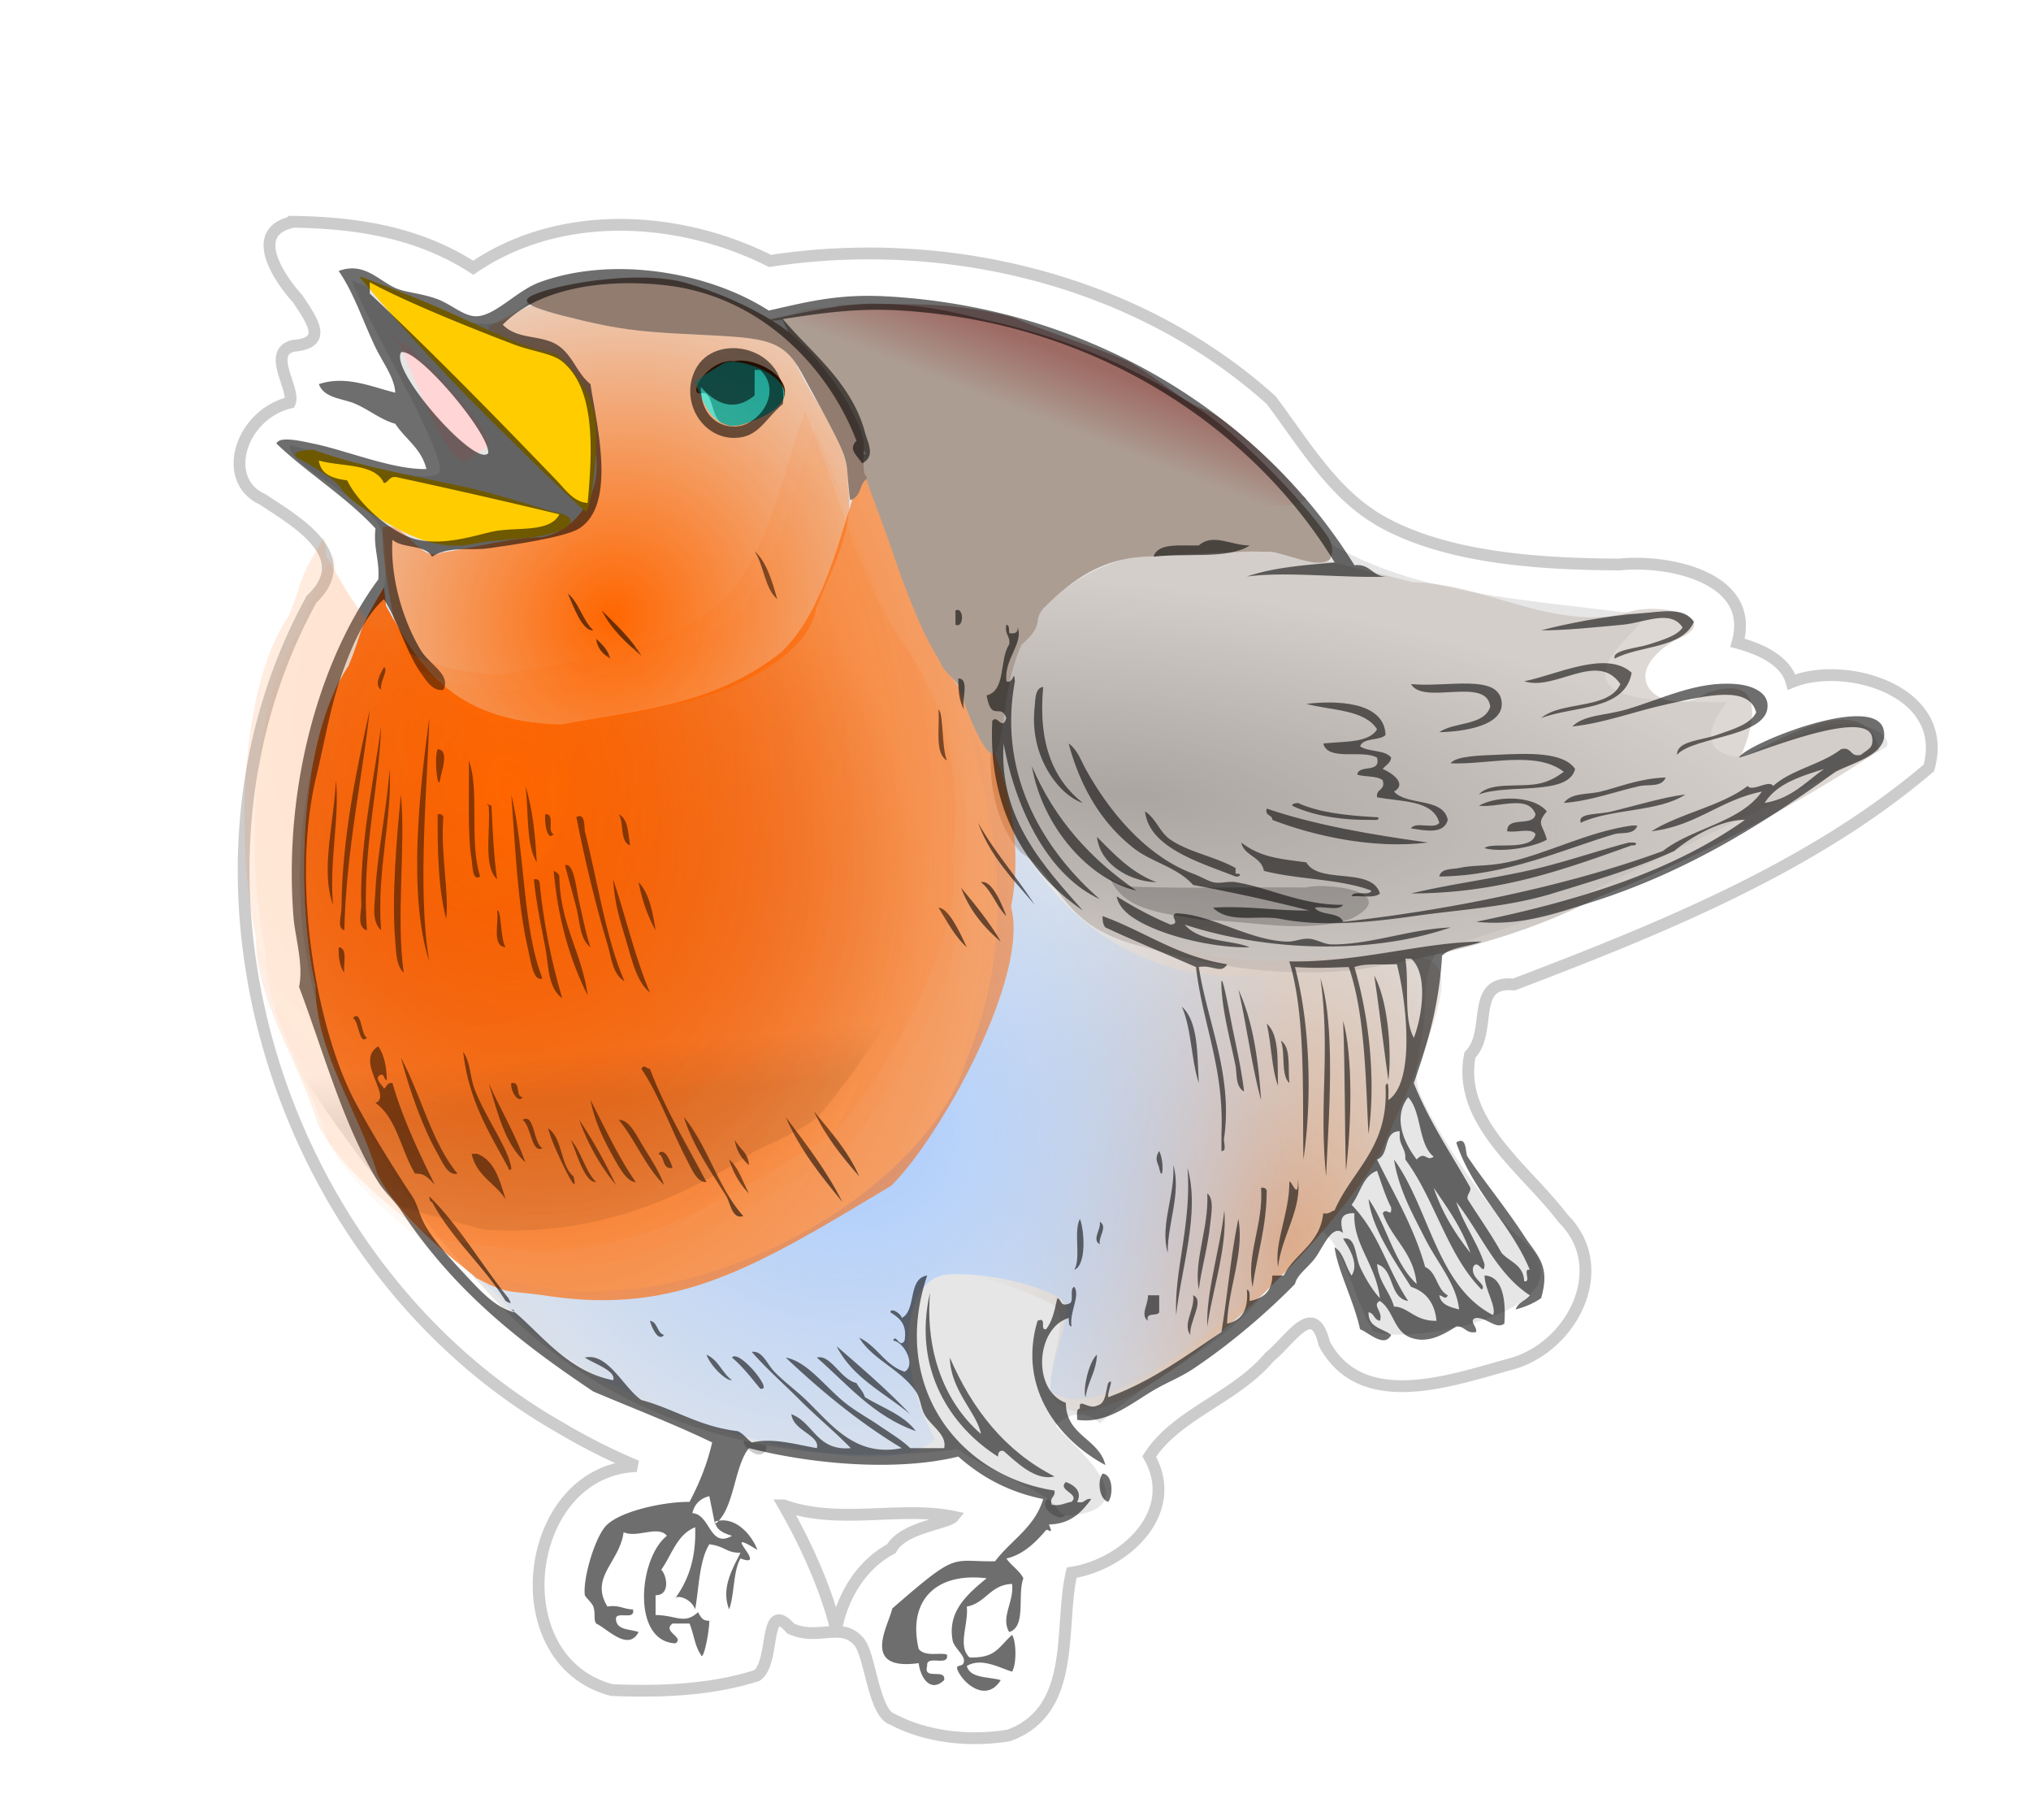 <svg xmlns="http://www.w3.org/2000/svg" xmlns:xlink="http://www.w3.org/1999/xlink" width="576.648" height="516.666" viewBox="0 0 540.608 484.374"><defs><radialGradient xlink:href="#d" id="j" cx="72.483" cy="51.6" fx="72.483" fy="51.6" r="42.998" gradientTransform="matrix(.013 -1 .627 .008 -282.332 368.308)" gradientUnits="userSpaceOnUse"/><radialGradient xlink:href="#b" id="q" cx="44.948" cy="47.886" fx="44.948" fy="47.886" r="30.165" gradientTransform="matrix(1.978 12.367 -8.94 1.43 554.333 -220.822)" gradientUnits="userSpaceOnUse"/><radialGradient xlink:href="#b" id="p" cx="44.948" cy="47.886" fx="44.948" fy="47.886" r="30.165" gradientTransform="matrix(1.978 12.367 -8.94 1.43 557.027 -216.332)" gradientUnits="userSpaceOnUse"/><radialGradient xlink:href="#b" id="m" cx="44.948" cy="47.886" fx="44.948" fy="47.886" r="30.165" gradientTransform="matrix(.63 3.94 -2.848 .456 -207.15 59.019)" gradientUnits="userSpaceOnUse"/><radialGradient xlink:href="#a" id="h" cx="52.981" cy="67.942" fx="52.981" fy="67.942" r="30.165" gradientTransform="matrix(-.341 1.028 -1.174 -.39 -218.973 234.85)" gradientUnits="userSpaceOnUse"/><radialGradient xlink:href="#c" id="l" cx="63.256" cy="69.897" fx="63.256" fy="69.897" r="42.998" gradientTransform="matrix(-.122 .859 -.942 -.134 -213.376 241.673)" gradientUnits="userSpaceOnUse"/><radialGradient xlink:href="#e" id="i" cx="92.326" cy="50.24" fx="92.326" fy="50.24" r="37.684" gradientTransform="matrix(1.538 .175 -.054 .472 -401.826 218.39)" gradientUnits="userSpaceOnUse"/><radialGradient xlink:href="#b" id="k" cx="42.646" cy="28.292" fx="42.646" fy="28.292" r="19.79" gradientTransform="matrix(1.12 -1.42 1.347 1.062 -392.458 273.763)" gradientUnits="userSpaceOnUse"/><linearGradient gradientTransform="translate(-354.675 210.73)" xlink:href="#a" id="n" x1="81.738" y1="8.277" x2="79.566" y2="13.828" gradientUnits="userSpaceOnUse"/><linearGradient id="d"><stop offset="0" stop-color="#deaa87"/><stop offset="1" stop-color="#c8beb7" stop-opacity="0"/></linearGradient><linearGradient id="c"><stop offset="0" stop-color="#acf"/><stop offset="1" stop-color="#acf" stop-opacity="0"/></linearGradient><linearGradient id="e"><stop offset="0" stop-color="gray"/><stop offset="1" stop-color="gray" stop-opacity="0"/></linearGradient><linearGradient id="b"><stop offset="0" stop-color="#f60"/><stop offset="1" stop-color="#f60" stop-opacity="0"/></linearGradient><linearGradient xlink:href="#f" id="o" x1="240.938" y1="500.715" x2="239.662" y2="486.692" gradientUnits="userSpaceOnUse"/><linearGradient id="a"><stop offset="0" stop-color="maroon"/><stop offset="1" stop-color="maroon" stop-opacity="0"/></linearGradient><linearGradient id="f"><stop offset="0"/><stop offset="1" stop-opacity="0"/></linearGradient><filter id="g" color-interpolation-filters="sRGB"><feFlood flood-opacity=".498" flood-color="#000" result="flood"/><feComposite in="flood" in2="SourceGraphic" operator="in" result="composite1"/><feGaussianBlur in="composite1" stdDeviation="3" result="blur"/><feOffset dx="6" dy="6" result="offset"/><feComposite in="SourceGraphic" in2="offset" result="composite2"/></filter></defs><g transform="matrix(3.138 0 0 3.138 -874.46 -1165.68)" filter="url(#g)"><path d="M297.586 384.283c-3.979.78-1.24 4.802.33 6.53 1.275 1.926 2.608 3.75-.379 3.992-2.28.557.207 3.71-.288 4.815-4.232 1.041-5.877 6.606-2.317 8.196 2.757 1.848 8.054 4.779 4.166 8.476-13.277 24.144-2.524 56.822 21.05 70.235a51.256 51.256 0 006.522 3.29c-9.635.348-11.615 16.502-2.108 18.995 4.364.188 8.599-.042 12.3-1.228 1.612-1.072.532-6.641 2.886-3.984 2.333 1.068 4.324-.653 5.8 1.142.956 1.164 1.227 6.035 2.823 6.549 2.946 1.558 6.632 1.908 9.867 1.37 5.833-2.133 4.25-9.172 5.332-13.804 4.49-.697 9.285-5.107 6.58-9.85 2.276-3.59 7.334-5.002 10.18-8.423 1.861-1.504 3.772-4.942 4.67-1.148 3.147 5.858 10.698 3.13 15.666 1.767 5.277-1.307 8.894-8.148 4.564-12.418-3.075-4.101-9.015-8.152-7.873-13.836 1.954-1.986-.056-6.334 3.72-5.975 12.299-4.684 25.3-9.918 35.208-18.376 1.842-6.624-7.173-9.12-11.646-7.274-.565-2.078-3.21-2.956-4.59-3.332 1.596-5.615-5.993-7.078-10.037-6.642-6.443-.034-14.265-.473-19.917-3.516-4.233-2.279-6.657-6.511-9.607-10.432-11.379-10.224-27.608-14.08-42.502-11.798-7.762-3.89-17.78-4.466-25.174.576-4.653-3.001-9.84-3.81-15.226-3.897zm39.57 103.748c.321 1.092-2.169-1.164 0 0zm25.301 5.074c1.008 1.535-1.845-.627 0 0zm-23.31.043c4.624 1.678 9.91.038 14.382.96-.484.596-4.237.874-5.254 2.718-2.554 1.347-4.179 4.078-4.681 6.865-.887-3.658-2.775-7.667-4.448-10.543z" fill="#fff" fill-rule="evenodd" stroke="#ccc"/><path d="M304.124 417.24c-11.878 22.038-4.827 42.584 9.482 57.336 9.771 11.197 24.405 15.863 40.26 13.812 2.413 1.613 5.614 2.922 7.368 3.998 1.694 1.04.85 1.88 2.86 1.542 6.439-1.081-2.216-7.263-1.836-7.61 2.357-2.158 4.197.446 3.725-.14 3.9-3.781 10.23-6.241 13.897-10.978 1.681-1.688 2.953-5.6 4.38-5.464 2.156.207 3.216 5.989 4.87 8.616 2.932 1.406 19.603-1.89 12.518-7.878-2.21-1.639-7.69-9.62-8.68-12.667-.519-1.6.451-4.508.534-6.134.103-2.024-.079-4.11 1.276-5.743 0 0 6.107-1.588 11.175-4.051 9.253-4.499 20.846-10.019 26.413-12.89 1.249-.391-.45-2.465-4.048-2.099-2.681.274-7.026 3.061-8.724 2.704-3.739-.787-.432-4.556-.432-4.556-6.423-.094-14.074.105-8.285-5.71 2.334-2.344-.137-.907 1.05-1.707-10.876-1.588-23.518-1.509-31.582-10.188-10.552-13.815-28.849-17.465-42.924-14.812-9.381-3.871-11.724-3.952-17.98-2.492-2.359.61-3.095 2.62-5.029 2.793-2.072.185-5.594-.89-11.926-3.688 1.018 2.9 7.32 13.432 7.51 16.006.146 1.978-9.712-1.29-12.732-2.012-.315 1.783 6.837 4.604 7.751 7.23.434 1.247.858 5.846-.89 6.782z" fill="#e6e6e6" fill-rule="evenodd"/><path d="M-325.695 242.268c2.697 4.927 5.482 9.824 14.858 10.064 6.441-1.229 12.91-1.559 18.701-6.174 4.017-3.937 5.12-11.043 7.075-16.105 3.131 7.675 4.243 12.835 7.219 18.09 3.904 4.863 6.546 13.747 5.16 19.637 1.598 5.943-3.203 18.646-7.308 22.655-11.692 7.043-19.92 14.242-30.802 12.642-3.384-.52-4.488-2.309-7.441-3.925 1.16.62-5.97-4.097-8.196-8.713-1.57-5.38-5.218-10.194-5.25-15.977-1.594-6.99-1.54-20.732 2.807-27.108 1.364-3.322.561-2.609 2.994-6.659z" opacity=".9" fill="url(#h)" fill-rule="evenodd" transform="translate(631.111 174.603)"/><path d="M-271.335 244.007c3.438-4.558 9.197-7.032 14.869-6.296 6.322-.624 11.786 1.016 17.857 2.534 6.008.112 11.83 4.076 17.914 2.679 2.992-1.239 8.776.51 4.365 2.227-5.602 3.304-.697 6.796 2.685 4.478 5.727-1.943 3.546 3.939 2.765 5.59 3.286-1.492 10.606-6.231 11.848-.708-6.944 4.623-15.95 9.391-23.788 12.419-6.34 3.346-13.384 5.02-20.425 6.167-6.08.708-12.319-.174-18.144-1.913-7.216-1.68-6.99-5.876-10.45-8.009-2.864-3.216-3.08-8.463-1.848-12.474.036-1.488.792-4.982 2.352-6.694z" fill="url(#i)" fill-rule="evenodd" transform="translate(631.111 174.603)"/><path style="marker:none" d="M333.917 401.35c-.949-.431-.762-2.765-1.711-2.531-1.392.342.484-2.955 2.729-2.706 2.343-.581 8.025 3.083.706 5.356-.697.193-1.097.166-1.724-.119z" color="#000" overflow="visible" enable-background="accumulate"/><path d="M-316.293 300.617c8.135 10.75 33.332 16.818 37.133 12.274-3.35-6.17-2.783-13.325.874-13.897 1.44-.225 5.759.695 9.117 2.517 1.65.896-.332 4.52-.158 7.388 2.47 7.04 21.874-9.795 28.034-20.341 8.652-19.671 6.279-16.615-6.518-16.34-12.91 1.276-24.717-6.444-27.718-18.683-3.255-4.873-2.636-9.672-3.053-7.728-1.01 4.704 4.06 25.985-1 33.417-3.634 13.422-27.045 27.322-43.512 15.89z" fill="url(#j)" fill-rule="evenodd" transform="translate(631.111 174.603)"/><path d="M359.776 418.61c3.438-4.558 9.198-7.032 14.869-6.296 6.322-.623 11.786 1.017 17.857 2.535 6.008.111 11.83 4.075 17.914 2.678 2.992-1.238 8.776.51 4.365 2.227-5.602 3.304-.696 6.796 2.685 4.479 5.727-1.944 3.546 3.938 2.766 5.59 3.285-1.492 10.606-6.232 11.847-.709-6.944 4.623-15.95 9.391-23.788 12.42-6.34 3.345-13.384 5.019-20.425 6.166-6.08.708-12.319-.174-18.144-1.913-7.216-1.68-6.99-5.876-10.45-8.008-2.864-3.217-3.08-8.464-1.848-12.474.036-1.49.792-4.983 2.352-6.694z" opacity=".6" fill="#c8beb7" fill-rule="evenodd"/><path d="M-312.61 216.68c3.702.382 7.707 2.357 11.516 2.069 3.962.488 8.268-.48 10.027 2.67 1.818 4.006 4.769 7.065 4.54 10.587.63 3.679-1.345 7.084-2.668 10.374-.617 4.408-7.935 7.326-11.257 8.086-5.752 1.22-11.863 3.051-17.661 1.05-3.027-1.684-6.503-3.987-6.849-7.767-.396-2.104-1.145-5.937-1.008-8.14 1.906-.744 3.012 3.082 5.015 2.132 2.776-.412 5.643-1.263 8.473-1.306 3.317-.628 5.316-4.395 4.462-7.564-.177-3.176-.303-4.583-2.898-6.754-.898-1.623-6.654-1.429-6.033-3.584.853-.404 3.411-1.984 4.341-1.853z" fill="url(#k)" fill-rule="evenodd" transform="translate(631.111 174.603)"/><path d="M-316.293 300.617c8.135 10.75 33.332 16.818 37.133 12.274-3.35-6.17-2.783-13.325.874-13.897 1.44-.225 6.34.114 9.698 1.936 1.65.895-.913 5.1-.74 7.969 6.12 3.961 21.875-11.898 28.035-20.341 8.652-19.671 3.177-15.258-9.62-14.983-12.91 1.276-21.615-7.801-24.616-20.04-3.255-4.873-1.634-10.53-2.052-8.586-1.01 4.703 7.971 19.309 1.194 35.61-3.85 13.637-32.068 27.815-46.707 14.556z" fill="url(#l)" fill-rule="evenodd" transform="translate(631.111 174.603)"/><path d="M-325.695 242.268c2.697 4.927 5.482 9.824 14.858 10.064 6.441-1.229 12.91-1.559 18.701-6.174 4.017-3.937 5.12-11.043 7.075-16.105 3.131 7.675 4.243 12.835 7.219 18.09 3.904 4.863 6.546 12.603 5.16 19.637 1.598 5.943-6.064 19.648-10.169 23.656-11.692 7.043-18.204 10.952-29.085 9.352-3.385-.52-3.344-.02-6.297-1.636 1.16.62-5.97-4.097-8.196-8.713-1.57-5.38-5.218-10.194-5.25-15.977-1.594-6.99-1.54-20.732 2.807-27.108 1.364-3.322.561-2.609 2.994-6.659z" fill="url(#m)" fill-rule="evenodd" transform="translate(631.111 174.603)"/><path style="marker:none" d="M354.02 423.797c0-.432-1.238-1.274-1.507-1.972-.26-.67-1.588-2.026-4.17-9.65-1.53-4.516-3.305-8.097-2.195-8.226 0 0-3.512-3.827-5.87-8.763l-1.24-2.595-1.521.143c-.612.058 5.942-1.504 9.033-1.506 4.83-.004 7.557.905 10.021 1.44 6.738 1.464 13.385 4.344 18.573 8.023 3.182 2.257 7.91 7.13 10.035 10.122.867 1.222.316 1.99.316 2.064 0 .074-.506.459-1.6.263-1.093-.196-2.872-.847-3.479-.855-.607-.008-1.525-.053-1.954-.035-1.645.07-5.176.243-8.81.442-3.503.193-5.993 1.905-8.35 4.25-1.169 1.164.137 1.372-1.988 3.212-1.572 3.428-1.384 8.07-2.222 9.135-.588.747-2.03-2.258-3.071-5.492z" color="#000" overflow="visible" fill="#ac9d93" enable-background="accumulate"/><path style="marker:none" d="M344.586 406c-.14-1.959-.18-2.05-3.896-8.867-1.719-3.153-3.325-2.986-10.171-3.347-3.733-.197-5.484-.432-8.499-1.143-5.045-1.189-5.391-1.66-3.875-2.258 2.44-.962 8.915-1.968 12.596-.946 3.027.84 7.33 2.744 9.591 4.837 2.959 2.74 5.664 7.286 5.616 8.97-.012.436-.124 2.146.106 2.498.378.577-.014 0-.427 1.245-.252.759-.784.895-.827.895-.043 0-.14-.848-.214-1.885z" color="#000" overflow="visible" fill="#917c6f" enable-background="accumulate"/><path style="marker:none" d="M306.847 410.553c-1.53-.78-4.458-2.412-5.215-3.636-.552-.88-3.002-2.212-3.777-2.654-.634-.528.819-.636 1.386-.645 4.072 1.49 9.79 2.47 13.206 3.226 2.94.673 6.67 1.94 7.462 2.106 2.39.5.887 1.793-2.502 2.139-1.048.106-3.518.267-4.423.475-2.504.575-4.715-.285-6.137-1.01zm5.959-10.941c-4.87-4.914-9.683-10.626-9.629-10.68.054-.054 4.091 1.511 6.72 2.649 2.63 1.138 5.827 2.706 7.459 3.249 1.633.542 2.301.546 2.67.836 1.006.791 2.784 2.991 3.11 5.227.341 2.344-.3 7.965-.775 7.952-.173-.005-4.686-4.32-9.555-9.233z" color="#000" overflow="visible" fill="#fc0" enable-background="accumulate"/><path style="marker:none" d="M311.752 404.568c-2.636-1.943-5.703-12.614-5.875-10.429 1.633-.005 9.272 8.775 8.137 9.238-.458.186-1.846 1.473-2.262 1.19z" color="#000" overflow="visible" fill="#ffd5d5" enable-background="accumulate"/><path style="marker:none" d="M333.917 401.35c-.949-.431-1.57-1.554-2.26-3.422-.073-.201 2.455-1.678 2.455-1.678 1.795-.718 9.534 2.672 1.529 5.219-.697.193-1.097.166-1.724-.119z" color="#000" overflow="visible" opacity=".59" fill="#0ff" enable-background="accumulate"/><path d="M-287.236 216.73c5.58-.103 9.499-.29 14.678 1.04 2.37 1.05 7.457 2.696 9.82 3.76 3.466 2.011 4.422 3.377 6.773 4.195 1.965.964 6.67 5.337 7.883 7.199 2.034.423-3.283 1.647-5.198.26-2.772-.21-5.565-.398-8.241-1.209-3.264-.784-8.654-1.878-12.29-3.117-3.79-1.72-5.528-2.185-9.133-4.62-1.944-1.396-6.02-4.488-8.09-5.679-1.554-1.895 2.666-1.308 3.798-1.829z" opacity=".32" fill="url(#n)" fill-rule="evenodd" transform="translate(631.111 174.603)"/><g opacity=".57" clip-rule="evenodd" fill-rule="evenodd"><path d="M339.076 399.732c-1.55 1.306-2.056 2.846-4.08 2.88-2.768.047-4.664-3.104-3.36-5.76 1.639-3.339 7.985-2.038 7.44 2.88zm-2.4-.72c-1.817 1.504-3.4.602-4.56-.72-.03 2.175 1.282 3.382 2.88 3.36 2.042-.028 4.124-2.953 2.16-4.8h-.48v2.16zM378.676 411.732c-1.828 1.212-5.468.612-8.16.96.375-1.226 2.293-.907 3.84-.96 1.204-1.076 2.77.017 4.32 0zM320.836 415.812c.966.794 1.247 2.273 2.16 3.12-.914.108-1.682-1.994-2.16-3.12zM323.716 417.252c1.203 1.197 2.46 2.34 3.36 3.84-1.3-1.1-2.557-2.243-3.36-3.84zM353.716 417.252c.738-.367.738 1.567 0 1.2v-1.2zM416.356 418.212c-1 2.282-4.581 1.98-6.721 3.12-.288-.726 1.925-.89 2.88-1.2 1.068-.346 2.424-.726 2.88-1.44-1.012-1.569-3.23-.413-5.04-.24-2.363.225-5.117.504-6.96.48 2.005-.53 5.51-1.24 8.4-1.44 1.85-.128 3.71-.583 4.56.72zM323.236 419.652c.5.46 1 .92 1.2 1.68-.597-.363-1.097-.823-1.2-1.68zM353.956 423.012c1.01.03.238 1.841.48 2.64-.383-.656-.494-1.586-.48-2.64zM392.356 423.492c3.048.296 7.34-.893 7.68 1.44.31 2.133-3.357 2.607-5.28 2.64 1.262-.899 3.802-.518 4.32-2.16-.28-2.604-5.67-.094-6.72-1.92zM414.916 429.492c-.021-1.188 2.029-1.206 3.36-1.68 1.355-.483 2.868-.89 3.359-1.92-.6-2.306-4.181-1.433-7.44-.72-3.004.657-5.28 1.594-8.16 1.92.974-.993 2.814-.936 4.56-1.44 2.979-.859 5.978-2.455 9.36-2.16 1.387.121 2.553.704 2.64 1.68.26 2.837-6.25 2.71-7.68 4.32zM352.276 425.652c.436.291.249 3.267.72 4.32-1.075-.605-.6-2.76-.72-4.32zM304.036 425.652c-.57 5.43-2.026 12.054-2.16 18.72-.646-.147-.244-1.275-.24-1.92.037-5.807 1.279-11.765 2.4-16.8zM309.796 429.012c1.015.033.318 1.921.24 2.4-.207 1.566-.586-1.692-.24-2.4zM406.276 430.692c-.56 2.312-5.674 1.231-8.16 2.16 1.024-1.14 3.597-.53 5.28-.96.854-.218 1.37-.57 1.92-.96-2.354-1.838-6.441-.583-9.601-.72.438-.639 2.66-.665 3.84-.72 2.6-.12 5.71-.3 6.72 1.2zM312.436 429.972c.936 2.483.007 6.852.96 9.84-.68.467-.643-1-.72-1.44-.375-2.145-.191-5.696-.24-8.4zM360.196 430.452c1.929 4.551 5.037 7.923 8.88 10.56-4.002-.919-7.998-5.405-8.88-10.56zM305.716 430.692c.25 4.09-1.118 8.642-.72 13.68-.862-.773-.528-2.25-.48-3.36.13-3.018.979-7.036 1.2-10.32zM413.956 431.412c-.32.856-1.483.574-2.16.72-1.96.422-4.182 1.275-6.48 1.44.672-.896 2.025-.693 3.12-.96 1.66-.406 3.22-1.104 5.52-1.2zM301.156 431.652c.35 2.992-.573 6.787-.24 10.56-1.1-2.916.142-7.279.24-10.56zM317.236 432.132c.604 1.876.833 4.127.96 6.48-.935-1.546-.666-4.294-.96-6.48zM306.676 432.852c.416 4.398-.436 10.405.24 15.12-.647-.599-.64-1.696-.72-2.64-.326-3.83.137-8.988.48-12.48zM316.036 432.852c1.198 4.882.93 11.23 2.64 15.6-.778.332-.99-1.504-1.2-2.4-.911-3.893-1.083-8.532-1.44-13.2zM415.636 432.852c-2.256 1.504-6.327 1.192-8.88 2.4-.305-.848 1.437-.667 2.64-.96 1.93-.469 4.39-1.219 6.24-1.44zM382.276 433.812c.006-.233.293-.186.479-.24 1.754.806 4.06 1.06 6.48 1.2.594-.03.408.294 0 .24-2.76.042-5.1-.337-6.96-1.2zM380.116 434.052c4.115 1.404 8.839 2.201 13.68 2.88-4.651.57-9.677-.563-13.2-1.92 0-.477-.66-.305-.48-.96zM309.796 434.532c.279-.039.427.053.48.24-.254 3.105.498 6.313.24 8.64-.665-2.535-.747-5.653-.72-8.88zM318.916 434.532c.895-.095.1 1.5.72 1.68-.547.685-.801-.943-.72-1.68zM321.556 434.772c.798-.449.66.972.72 1.2 1 3.87 1.819 9.242 3.36 12.72-1.02-.6-1.114-2.042-1.44-3.12-.967-3.188-1.923-7.16-2.64-10.8zM325.156 434.532c.802.397.786 1.614.96 2.64-.897-.303-.498-1.902-.96-2.64zM411.076 435.492h.479c-.263.818-1.376.561-1.92.72-4.24 1.24-9.176 3.562-14.88 3.6.13-.724 1.187-.605 1.68-.72 1.196-.277 2.37-.12 4.08-.48 3.35-.705 6.81-2.6 10.56-3.12z"/><path d="M365.716 436.452c1.479 1.481 2.896 3.024 5.04 3.84-1.985-.017-4.745-1.333-5.04-3.84zM377.956 436.932c1.662 1.26 3.17 1.366 5.52 1.68 1.069 1.891 5.563.357 6.24 2.64-.454.426-1.585.175-2.4.24.15-.57 1.478.037 1.68-.48-2.594-1.006-6.267-.933-9.12-1.68-.22-1.223-1.65-1.234-1.92-2.4zM411.076 436.932c.594-.03.408.293 0 .24-5.611 1.99-11.128 4.072-18.72 4.08 3.169-.758 6.562-1.198 9.84-1.92 3.11-.686 5.914-1.694 8.64-2.4h.24zM320.596 438.852c.775-.23.938 2 1.2 3.12.312 1.34.6 2.825.96 3.84-.914-.692-.89-2.146-1.2-3.36-.311-1.219-.677-2.474-.96-3.6zM319.636 439.332c.213.106.429.211.48.48.06 4.101 1.907 6.413 2.4 10.08-1.5-2.98-2.517-6.444-2.88-10.56zM317.956 440.052c.279-.039.427.053.48.24a53.057 53.057 0 001.92 9.84c-1.22-.875-1.143-2.753-1.44-4.32-.376-1.983-.787-3.897-.96-5.76zM324.676 440.052c1.07 3.17 1.86 6.62 3.12 9.6-1.093-.893-1.478-2.578-1.92-4.08-.521-1.769-1.075-3.307-1.2-5.52zM326.836 440.292c.899.941 1.189 2.491 1.44 4.08-.657-1.184-1.152-2.527-1.44-4.08zM354.196 440.772c1.195 1.444 2.392 2.888 3.359 4.56-1.433-1.206-2.64-2.64-3.36-4.56zM314.836 442.692c.379-.049.268 2.445.72 3.12-1.184-.096-.561-1.999-.72-3.12zM366.196 443.172c3.586 1.294 6.335 3.425 10.56 4.08-.493.881-1.251.015-2.4.24.726 4.666 2.872 9.086 2.16 14.4-.131.35.28 1.24-.24 1.2v-1.44c.239-5.679-1.596-9.284-2.16-14.16-2.557-1.123-5.17-2.189-7.68-3.36-.186-.214-.258-.542-.24-.96zM301.396 445.812c.796.084.376 1.383.48 2.16-.38-.5-.498-1.262-.48-2.16zM389.236 448.212c1.208 2.231 1.492 6.557 1.2 8.88-.42-2.936-.76-5.958-1.2-8.88zM384.676 448.452c1.359 4.283.638 12.516.48 16.8-.63-6.264.38-10.475-.48-16.8zM377.716 449.412c1.195 2.565 1.69 5.83 1.92 9.36-.81-2.954-1.21-6.31-1.92-9.36z"/><path d="M372.916 450.852c1.397 1.243 1.3 3.98 1.44 6.48-.657-1.983-.62-4.66-1.44-6.48zM302.596 451.812c.773-.757.659 1.41 1.2 1.68-.69.673-.66-1.41-1.2-1.68zM386.596 452.052c.839 2.915.722 8.72.24 12.72-.12-4.278-.06-8.055-.24-12.72zM380.116 452.292c1.116.963.888 3.272.96 5.28-.56-1.515-.56-3.6-.96-5.28zM381.316 453.732c.88.56.59 2.29.72 3.6-.75-.689-.32-2.558-.72-3.6zM306.676 455.172c1.712 3.168 2.587 7.174 4.8 9.84-.838.224-1.324-1.063-1.68-1.68-1.264-2.19-2.388-5.4-3.12-8.16zM327.076 456.132c.176-.427.436-.034.72 0 1.322 3.48 3.149 6.451 4.8 9.601-.846.045-1.3-1.21-1.68-1.92-1.218-2.274-2.353-5.526-3.84-7.68zM314.116 457.332c1.02 2.26 2.252 4.308 3.12 6.72-1.734-1.546-2.357-4.203-3.12-6.72zM316.036 457.332c.874-.154.296 1.144.96 1.2-.364.58-1.043-.538-.96-1.2zM341.716 459.732c1.402 1.717 2.884 3.356 3.84 5.52-1.453-1.667-2.855-3.385-3.84-5.52zM316.996 460.452c1.028-.619.898 1.976 1.68 2.4-.923.514-.955-1.918-1.68-2.4zM325.156 460.452c.928-.037 1.556 1.44 2.16 2.4.64 1.017 1.333 2.12 1.68 3.12-1.573-1.547-2.43-3.81-3.84-5.52zM339.316 460.212c1.712 2.288 3.467 4.533 4.8 7.2-1.797-2.203-3.591-4.409-4.8-7.2zM328.516 463.332c.5-.64 1.066.678 1.2 1.2-.94.14-.613-.987-1.2-1.2zM370.996 463.092c.48 1.003.267 2.806 0 1.44-.071-.365-.461-.71 0-1.44zM312.676 463.332h.48c1.498.582 1.898 2.262 2.4 3.84-.89-1.35-2.493-1.987-2.88-3.84zM372.196 464.292c.684 2.366-.5 4.938-.48 7.44-.67-2.352.62-4.818.48-7.44zM373.396 464.532c1.099 3.754-.567 8.645-.96 12.48-.2-3.72 1.334-7.785.96-12.48zM382.036 465.732c.082-.397.807 1.815.72-.24.39 2.472-1.396 4.843-1.68 7.44-.33-2.092.98-4.614.96-7.2zM379.636 466.212c.279-.039.428.053.48.24-.012 3.108-.811 5.43-1.2 8.16-.57-2.654.94-5.297.72-8.4zM375.076 466.692c.619.481.314 1.851.24 2.64-.175 1.842-.795 3.97-.96 5.52-.453-2.455.862-5.216.72-8.16zM364.276 468.852c.387 1.034.553 3.908-.48 4.32.592-1.008-.09-3.29.48-4.32zM365.956 469.092c.71.421-.14 1.28 0 1.92-.71-.42.139-1.279 0-1.92zM363.796 474.612c.527.777-.427 2.125-.24 3.36-.281-.039-.202-.439-.24-.72-2.79.848-3.123 6.15-.24 7.2.037 2.843 2.782 2.978 3.36 5.28-3.727-1.98-7.514-6.372-5.76-12.24.854-.374.146.814.72.72.548-.653.732-1.669.96-2.64.377.102.206.754.96.478.539-.1.006-1.273.48-1.439zM351.556 475.092c-.427 5.23 1.368 9.448 4.32 12-.31-1.772-2.58-3.658-2.64-6.479 1.91 4.41 4.694 7.946 8.88 10.08-1.623.42-3.248-1.229-4.32-2.16-.408-.089-.453.187-.48.48-3.987-2.52-7.265-7.399-5.76-13.92zM370.036 475.332h.96v1.44c-.178.382-1.175-.056-.96.72-.69-.474.083-1.498 0-2.16zM373.876 475.332c1.017.405-.366 2.274-.24 3.36-.684-.935.402-2.149.24-3.36zM327.796 477.492c.693.107.567 1.032 1.2 1.2-.501.64-1.066-.678-1.2-1.2zM341.956 480.612c1.188-.303 1.986 1.851 3.36 2.16.216.424.58.7.72 1.2 1.493.906 3.299 1.5 4.32 2.88-3.61-1.27-5.794-3.967-8.4-6.24zM366.196 490.452c.863.062.929 1.776.479 2.4-.744-.18-.967-1.74-.48-2.4z"/><path d="M304.036 390.372c5.429 5.094 10.863 10.674 15.84 15.84.716.744 1.47 1.862 2.64 1.92.43-4.652.64-9.716-2.16-12-.852-.694-2.51-.843-4.08-1.44-3.942-1.499-9.36-3.7-12.24-5.28zm10.046 13.533c.137-1.676-6.002-8.923-7.383-8.558-1.052 1.511 6.343 9.86 7.383 8.558zm-11.966 2.307c.938 1.972 3.809 4.577 6 5.04 2.439.516 5.075-.45 6.48-.72 1.945-.374 4.727.135 5.52-1.44a583.1 583.1 0 00-13.68-3.12c-.766-.206-.742.377-1.2.48-.762-1.718-3.592-1.368-5.52-1.92.167 1.193 1.189 1.53 2.4 1.68zm54.96 91.678c1.338-1.78 3.367-2.872 4.08-5.279-2.998-.603-5.288-1.913-7.2-3.6-5.464 1.332-12.801.566-17.76-.72-1.285 1.595-1.226 5.22-2.88 6.445l-.48-2.366c-.776.185-1.256.664-1.44 1.44 1.525.078 1.455 3.02 3.36 1.92-.661-.22-1.32-.44-1.44-1.2 1.635-.543 3.086 1.035 3.6 2.4-3.423-2.123 1.092 1.666-1.44.72-.634 1.125-.493 3.026-.96 4.318-.728-1.834.354-3.54.96-4.8-1.24.005-1.232-.529-2.64-.72-.855 1.385-.87 3.61-1.2 5.52-.348-.904-1.43-1.222-1.68-.96 1.078-1.48 1.77-3.35 1.68-6-1.55.61-1.981 2.34-2.88 3.601.485.474.785 2.172-.48 2.16v1.68c1.805.021 2.428.836 3.6-.24.209.352.359.761.96.72-.014 1.08-.534 3.554-.72 2.883-.502-.699-.606-1.794-.96-2.64h-1.44c-.93.695 1.062 1.152.24 1.68-3.731-.168-3.125-7.228-.72-9.12-.753-.928-2.517.219-3.67-.308-.351 2.573-2.907 3.82-1.37 6.308.965-.166 1.37.23 2.16.24.22.94-1.266.174-1.44.72-.033 1.073 1.158.922 1.92 1.2-.884 1.686-2.641-.278-3.6-.72-.258-.41-.026-.774-.24-1.44-.088-.275-.707-.857-.72-.96-.172-1.328.747-4.568 1.68-5.76 1.023-1.307 4.893-2.178 7.2-2.16.8-1.52 1.486-3.154 1.92-5.04-3.235-1.565-6.71-2.89-10.08-4.32-6.51-4.349-11.956-8.724-16.32-15.36-.522-.794-1.403-1.562-1.92-2.399-2.95-4.785-4.618-10.975-6.72-16.56.393-1.966-.34-4.165-.48-6-.878-11.402 2.472-22.165 7.2-28.56.123-1.644-.426-2.615-.24-4.32-2.498-2.704-5.742-4.659-8.4-7.2.25-.664 2.1-.208 3.12 0 2.778.564 6.72 2.225 9.6 2.16-.415-1.746-1.788-2.533-2.64-3.84-1.183-.32-2.202-1.169-3.36-1.68-1.085-.48-2.67-.46-3.12-1.68 2.328-.789 4.602.285 6.48.72-.074-1.282-1.022-2.482-1.68-3.84-1.036-2.14-1.8-4.564-3.12-6.48 2.135-.784 3.305.753 4.8 1.44.848.388 2.253.451 3.6.96 1.209.456 2.267 1.508 3.36 1.44 1.589-.102 3.36-2.175 5.28-2.88 6.097-2.24 14.237-.949 19.44 2.4 3.297-.74 5.854-1.44 10.08-1.2 18.17 1.033 32.25 10.908 39.6 22.8 1.438-.158 1.499 1.06 2.88.96-3.48.166-8.728-.466-12 0 2.316-.81 5.132-.98 7.44-1.2-6.72-11.08-19.832-20.293-36.72-21.36-3.667-.233-6.721.193-10.08.72 2.202 2.674 5.813 5.32 6.96 9.6.243.906.926 2.036-.24 2.64-.491-.75-1.187-1.19-.48-1.92-2.398-6.235-8.143-12.33-16.32-13.2-5.332-.569-10.758.34-13.68 3.36 1.233 1.274 3.177.845 4.56 1.68 1.37.825 1.709 2.448 2.88 3.36.435 3.115 2.308 10.172-.96 12.24-1.202.76-5.771 1.41-7.68 1.68-1.563.22-3.38-.223-4.8.72-.543-1.058-2.518-.683-3.36-1.44-.19 3.27.912 6.883 2.4 9.36.743 1.235 2.595 2.075 1.92 3.36-.917.192-1.536-.908-1.92-1.44-1.184-1.644-1.874-4.269-3.12-6.24-1.523 1.341-2.55 3.61-3.36 5.76-1.123 2.978-1.531 5.71-2.4 9.36-2.181 9.151.134 21.633 3.36 27.6 1.415 2.615 3.086 5.336 4.8 7.92.489.737.573 1.604 1.2 2.64.858 1.416 2.248 2.888 3.36 4.08 1.184 1.27 2.498 2.721 4.08 3.12.044-.204-.093-.227-.24-.24 2.226 1.694 4.665 5.253 8.64 6 .292-.78-1.627-1.407-2.4-1.92 1.964-.459 3.299 2.59 4.8 3.6 2.83.77 4.935 2.265 8.16 2.64.505.215.774.665 1.2.96 1.835-.413 3.725.17 5.52.48.298-1.089-2.008-1.46-2.16-2.88 1.908.731 2.14 3.14 5.04 2.88-1.386-1.415-2.92-2.68-4.32-4.08-1.36-1.36-2.812-2.629-4.08-4.08.886-.148 1.296 1.033 1.92 1.68.609.63 1.397 1.257 2.16 1.92 2.342 2.035 4.336 5.424 8.64 4.56-3.643-2.197-6.836-4.845-9.84-7.68 1.84.336 3.326 2.47 5.04 3.84.887.71 1.96 1.288 2.88 1.92.905.622 1.878 1.193 2.64 1.92h2.88c.256-1.169-1.162-1.895-1.68-2.88-.322-.613-.336-1.36-.72-1.92-1.29-1.882-3.718-2.743-4.8-4.56 1.529.711 2.155 2.324 3.84 2.88.994-.538-.02-2.514-.96-2.64.217-.656.537.73.96 0 .239-1.439-.471-1.93-1.2-2.4.023-.457.937.148.96.48 1.278-.643.484-3.356 2.16-3.6-3.171 9.435 2.7 16.995 10.8 18.238.098.58-.438.522-.24 1.2.779.14 1.116-.163 1.68-.24.766-.708-1.245-.97-.48-1.68.78.27 1.397.843.96 1.68.679.2.623-.338 1.2-.239-.814 1.105-1.727 2.112-3.6 2.16.455.998-.103.32-.24.48-.69.804-1.82 2.064-3.36 2.4.418.621 1.089.99 1.44 1.68-.53 1.39.269 4.107-1.2 4.56-.753-1.242.433-2.603.24-4.08-1.855.064-2.216 1.623-3.84 1.92.158 1.522-.814 3.36.24 4.32 2.217.033 2.36-.786 3.6-1.92.379.612.379 2.506 0 3.12-.996-.29-2.594-1.238-3.84-.48.292 1.068 1.827.894 2.88 1.2-1.17 1.851-3.002.45-3.6-.72-.411-.807.499-.208.48-.96-.012-.483-.854-1.116-.96-1.68-.466-2.492 1.277-3.946 2.88-5.28-4.384-.534-6.704 1.97-5.76 6 .562.704 1.908.255 2.4.48.196 1.075-1.812-.053-1.68.96-.376 1.255 1.607.151 1.44 1.198-1.148 1.106-2.017-.194-2.16-1.439-5.038.695-2.483-3.335-2.249-4.628 5.668-4.938 4.92-3.95 8.729-4.013z"/><path d="M338.596 416.292c-1.073-.927-1.126-2.874-1.92-4.08 1.039.961 1.475 2.525 1.92 4.08zM365.956 441.732c-4.231-1.929-7.07-7.33-8.16-13.2-.424 6.425 3.544 10.536 6.72 14.16-4.143-2.817-8.09-7.91-7.68-16.08.442-.594.842.91 1.2-.24-.501-1.329-1.27.416-1.68-1.92 1.668-.41 1.063-3.097 1.92-4.32.117-.757-.433-.847-.24-1.68.28.04.202.438.24.72.48.082.75-.049.72-.48.492 1.377-1.17 2.667-.96 4.56.633.286.619-1.154.72 0-1.537 8.237 2.767 14.63 7.2 18.48zM410.116 423.492c-1.96-2.843-5.505.63-8.16-.24 2.65-.504 6.954-2.702 9.12-.72-.598 3.243-4.894 2.786-7.68 3.84 1.73-1.475 5.71-.688 6.72-2.88zM305.236 422.052c.44.226-.37 1.21-.24 1.92-.67-.455.044-1.536.24-1.92z"/><path d="M361.156 423.732c-.453 4.853.897 7.902 3.359 9.84-1.925-.596-4.585-3.866-4.08-8.16.063-.529-.008-1.586.72-1.68zM389.476 427.332c-1.035-1.685-3.847-1.592-6-2.16 2.463-.3 6.632-.232 6.72 2.64-.526.513-1.89.19-2.16.96.706.495 2.127.274 2.64.96-.07.49-.48.64-.72.96.689.291 2.142 1.22.96 1.92 1.1 1.221 4.172.47 4.56 2.4-.338 1.247-1.896.906-3.118.72.332-.627 2.036.117 2.399-.48-.54-1.94-3.193-1.766-5.28-2.16-.115-.756.737-.543.48-1.44-.475-.405-1.498-.262-2.16-.48.12-.919 2.022-.057 1.68-1.44-1.202-.718-4.178.338-4.56-1.2 1.72-.203 3.83-.013 4.56-1.2zM309.076 426.372c-.084 4.963-1.062 14.388 0 20.64-1.833-5.692-.8-14.64 0-20.64z"/><path d="M422.116 432.612c-3.536.705-5.563 2.917-9.36 3.36 2.462-1.538 5.883-2.118 8.16-3.84.358.545 1.827-.57 2.16 0 1.56-1.399 4.096-1.824 5.76-3.12.957-.237.723.717 1.68.48.627-.504 1.072-.573.96-1.44-.35-2.72-10.35 1.53-11.28 1.68.259-1.02 11.434-5.59 12.24-2.4.535 2.113-2.614 2.82-4.08 3.6-5.87 4.242-12.463 8.444-20.64 11.04-3.181 1.01-6.132 2.066-9.84 1.68 8.707-1.773 16.669-4.292 22.8-8.64-1.966-.043-4.52 1.398-6 2.64-3.013 1.372-6.56 2.452-10.32 3.6-3.787 1.157-7.728 1.348-11.76 1.92-3.262.463-7.613.962-11.28.24-1.881-.37-4.39.433-5.76-.96 2.979-.179 5.316.284 8.16.24a155.223 155.223 0 00-9.84-2.16c-1.36-1.525-3.51-1.925-5.04-3.12-2.694-2.104-4.524-5.14-5.52-8.88.723.498 1.04 1.434 1.439 2.16 2.044 3.71 5.207 7.433 9.12 8.88.554.205 1.263.617 1.68.72.642.158 1.217-.107 1.92 0 2.7.412 5.649 1.972 9.12 1.92-.332.547-1.67.09-2.4.24.483.717 2.074.326 2.4 1.2 9.86-1.087 19.685-3.262 27.12-6 2.51-1.968 6.55-2.409 8.4-5.04zm.24.96c2.274-.365 3.484-1.795 5.04-2.88-2.01.631-4.03 1.248-5.04 2.88zM304.996 427.092c-.195 5.492-1.678 10.661-1.2 17.28-.897-.25-.463-1.566-.48-2.16-.146-5.106 1.054-10.53 1.68-15.12z"/><path d="M398.596 437.412c.467-.57 4.053.326 4.32-1.2-.333-.547-1.671-.089-2.4-.24-.041-1.32 2.218-.343 2.4-1.44-.622-1.69-3.03-.55-4.8-.72 1.659-.926 4.719-.82 5.76.48-.933 1.101-.327 1.083 0 2.4-1.21.668-3.81 1.103-5.28.72zM314.116 433.812c-.336-.288-.021-.094.24 0 .108 2.132.193 4.287.48 6.24-1.212-1.108-.536-4.104-.72-6.24zM369.796 434.292c.934.592 1.218 1.756 2.16 2.4 1.545 1.057 3.804 1.437 5.52 2.4v.48c.594-.03.408.293 0 .24-3.041-1.199-7.334-2.425-7.68-5.52zM355.636 435.252c1.403 2.517 3.265 4.575 4.8 6.96-1.79-2.132-3.767-4.073-4.8-6.96zM355.876 440.292c.932-.206 1.729 1.787 2.16 2.88-.853-.827-1.225-2.135-2.16-2.88zM367.396 441.492a30.765 30.765 0 004.56 2.4c.948-.077-.178-.743.48-.96 3.042.105 6.085 2.266 9.359 2.4.708.03 1.247-.293 1.92-.24.675.054 1.255.474 1.92.48 3.26.03 6.608-1.292 10.08-1.44-6.938 2.384-15.78 1.983-22.56-.24 1.294 1.51 3.908 1.265 5.52 1.92-2.901.09-7.734-.955-10.08-2.64-.558-.4-1.118-1.033-1.2-1.68zM352.276 442.452c.898.066 1.83 2.166 2.4 3.36-1.01-.91-1.667-2.173-2.4-3.36zM391.396 461.412c-1.434.007-.832 2.048-1.921 2.4 1.443 2.956 3.113 5.687 4.08 9.12 1.004.436.969 1.911 1.92 2.4-.176.427-.436.033-.72 0 .143.816.92.998 1.68 1.2-.221-2.15-1.845-3.958-2.88-6-1.046-2.067-2.248-4.178-2.64-6.72 3.02 4.178 3.644 10.755 8.4 13.198.31-.719-.703-2.17-.721-3.359 1.654.053 1.807 2.418 1.68 4.08-.701.526-1.45-.505-2.4-.48-.702.203.145.772 0 1.2-.877.157-.92-.52-1.68-.48-1.334.875-2.563 1.416-3.84.96-1.487-.53-1.462-2.338-2.64-3.119-.711.35.316.936 0 1.68-.49-.07-.471-.649-.96-.72-.036 1.315 1.21 1.35 1.92 1.92-.593 1.152-1.94-.236-2.64-.48-.514-2.384-1.937-5.079-2.16-6.96.787.493.916 1.644 1.44 2.4.68-1.01-.281-2.432-.721-3.12 1.108-.256 1.003 1.454 1.44 2.4.499 1.08 1.125 2.061 1.68 2.64-.337-2.868-2.292-4.556-2.16-7.2-1.275-.046-1.214.712-.96 1.68-.943-.82-1.703 1.247-2.4 2.16-.624.818-1.496 1.364-1.68 2.16-2.352 2.401-5.423 5.052-8.64 7.2-1.004.671-2.097 1.103-3.12 1.68-2.01 1.133-4.104 3.041-6.72 2.64.02-.38-.115-.915.24-.96-.14-.965.71.12 1.439-.239.783-.178.722-1.198.96-1.92.556-.55-.081.748 0 1.2 3.696-1.345 6.572-3.509 9.6-5.52.527-3.154.8-6.56 1.44-9.602.52 2.843-.853 5.866-.96 8.881 1.269-.252 1.827-1.214 1.68-2.88.326.074.199.601.24.96 1.156-.205 1.899-.82 1.92-2.16h.96c.976-1.905 3.088-2.673 3.36-5.28.502.102.636-.164.96-.24 1.495-3.465 4.614-5.306 4.32-10.56.33-.764.237.848.24 1.2 2.419-1.626 1.43-8.912.72-11.52-1.637.061-2.67-.086-3.601.24 1.158 3.884 1.866 9.22 1.2 14.16-.237-4.019-.234-10.053-1.68-14.16-1.993.056-2.623.112-4.561 0 1.24 4.65 1.495 10.955.72 16.32-.098-5.31.229-12.135-1.2-16.8 5.96.105 11.303-1.64 16.32-1.68-1.075.443-2.601.438-3.36 1.2-.241 4.157-1.248 7.55-2.4 10.8 1.3 3.26 3.158 5.962 4.802 8.88.03.43-.294.505-.24.96.96 1.52 1.994 2.965 2.88 4.56.679.761 1.87 1.01 1.92 2.4.65.171-.172-1.133.48-.96-1.671-4.01-4.82-6.542-6.24-10.8.936-.603.739.868.96 1.2 1.396 2.09 3.117 4.15 4.8 6.72 1.129 1.723 2.249 2.494 1.44 5.28-.61.43-1.337.742-2.16.96.198-.603.84-.76 1.2-1.2-2.855-1.866-4.174-5.268-6.24-7.92.633 1.926 1.758 3.361 2.399 5.28-.016 1.177-.548-.545-.96.238-.252.986 1.217 1.485.72 1.92-2.918-2.92-3.983-7.695-6.48-11.039.065-.864-.442-1.157-.478-1.92v-.479zm1.44 2.4c.724-.777.817.22 1.44-.24-1.331-1.069-1-3.8-2.16-5.04-1.35 1.744-.31 3.948.72 5.28zm-.24-10.32c.676-1.723 1.27-5.4-.24-6.72h-.48c.34 2.141-.17 5.13.72 6.72zm.24 20.88c-.264-2.696-2.105-3.814-2.88-6 .352-.557.76.47.72-.48-.492-.947-.821-2.059-1.2-3.119-1.237.442-1.412 1.946-2.16 2.88 2.382 2.466 2.956 5.39 4.8 8.16-1.654-.266-1.143-2.697-2.64-3.12.146 1.534 1.068 2.292 1.44 3.6 1.178-.007 1.753 1.25 3.6 1.2-.151-1.528-.898-2.46-2.16-2.88-1.365-2.155-3.336-4.982-3.6-7.44 1.55 2.211 2.13 5.391 4.08 7.2zm4.56-2.64c-.741-2.14-1.951-3.81-3.12-5.52.73 2.147 1.84 3.917 3.12 5.52z"/><path d="M378.196 458.052c-.756-.435-.592-1.508-.721-2.16-.365-1.856-1.102-4.492-1.2-6.72-.09-2.062.743 2.558.96 3.6.36 1.722.78 3.666.96 5.28zM304.756 454.212c.483.717.707 1.694.72 2.88-.261-.059-.163-.477-.48-.48-.727.293.169.917.24 1.201.244-.156.249-.553.72-.48.924 3.156 2.259 5.9 3.6 8.64-.573-.656-.928-.998-1.68-.96-1.19-1.93-1.536-4.704-3.36-6 1.48-.517-1.81-3.577.24-4.8zM311.956 454.692c.646.923.536 1.971.96 3.121.868 2.354 2.869 5.01 3.12 6.72.038.26-.308.143-.24 0-1.608-2.953-3.381-5.74-3.84-9.84zM322.756 458.772c1.23 2.368 2.364 4.836 3.84 6.96-.756-.012-1.42-1.262-1.92-2.16-.76-1.362-1.551-2.917-1.92-4.8zM330.676 460.212c2.026 2.454 2.923 6.037 5.04 8.4-.958.31-1.094-1.126-1.44-1.68-1.217-1.949-2.843-4.284-3.6-6.72zM321.796 460.452c1.166 1.714 2.187 3.573 3.12 5.52-1.307-1.574-2.354-3.406-3.12-5.52zM319.156 461.172c1.26.82 1.016 3.145 2.16 4.08.46 1.877-.831-.8-1.44-2.16a15.095 15.095 0 01-.72-1.92zM323.236 465.732c-.992.027-1.606-2.39-2.16-3.6.91 1.01 1.206 2.635 2.16 3.6zM334.996 462.132c.357.763 1.156 1.084 1.2 2.16-.586-.534-1.07-1.17-1.2-2.16zM334.516 463.812c.817.702 1.15 1.89 1.68 2.88-.757-.763-1.322-1.718-1.68-2.88zM309.316 467.412c-.233-.007-.186-.294-.24-.48 2.579 2.541 4.426 5.814 6.72 8.641.269.498.259.508-.24.24-1.875-3.005-4.538-5.223-6.24-8.4zM376.516 468.132c.27 3.071-.988 6.69-1.44 9.84-.114-2.915 1.093-6.586 1.44-9.84zM343.636 479.652c2.143 1.857 4.297 3.702 6.24 5.76-2.19-1.809-4.906-3.094-6.24-5.76zM332.596 480.372c1.01.43 1.327 1.554 2.16 2.16-.543.055-1.816-1.219-2.16-2.16zM334.756 480.612c.338-.43 1.39.562 1.92 1.2.284.341 1.257 1.588.48 1.44-.764-.916-1.486-1.874-2.4-2.64zM365.716 480.372c-.06 1.46-.78 2.261-.96 3.6-.268-.546.252-3.002.96-3.6z"/></g></g><path d="M295.44 233.665c3.728 9.26 15.93 9.44 24.311 11.157 13.26.191 26.912 3.844 39.877-.24 13.57-6.949-5.747-9.896-12.209-8.374-15.674-.218-31.491.4-47.137-.283-1.74-.419-3.44-1.125-4.841-2.26z" opacity=".2" fill-rule="evenodd"/><path d="M209.175 480.255c28.132 7.016 83.354-8.25 112.302-8.25 17.015-7.374 14.617 3.486-7.37 30.565-3.198 3.94-13.76 8.185-18.01 10.386-24.676 16.08-48.4 22.492-72.007 20.676l-21.618-5.846c-6.821-6.37-27.85-34.699-34.85-50.63-5.65-15.875 25.576-3.247 41.553 3.1z" opacity=".09" fill="url(#o)" fill-rule="evenodd" transform="translate(-95.453 -206.402)"/><path d="M184.984 358.784c8.464 15.462 17.206 30.83 46.63 31.584 20.216-3.856 40.517-4.893 58.693-19.378 12.605-12.354 16.067-34.656 22.204-50.544 9.827 24.087 13.316 40.283 22.656 56.772 12.254 15.264 20.544 39.555 16.197 61.632 5.013 18.652-19.033 61.663-31.917 74.243-36.693 22.103-57.133 34.372-91.282 29.352-10.622-1.632-10.494-.064-19.762-5.135 3.639 1.944-18.734-12.858-25.722-27.346-4.928-16.887-16.377-31.992-16.48-50.143-5.001-21.94-4.828-65.064 8.814-85.076 4.278-10.425 1.76-8.187 9.395-20.898z" opacity=".06" fill="url(#p)" fill-rule="evenodd" transform="translate(-95.453 -206.402)"/><path d="M182.29 354.294c8.464 15.462 17.206 30.83 46.63 31.584 20.216-3.856 40.517-4.892 58.693-19.378 12.605-12.353 16.067-34.656 22.204-50.543 9.828 24.087 13.316 40.282 22.656 56.771 12.254 15.265 20.545 39.556 16.198 61.632 5.013 18.653-19.034 61.663-31.918 74.244-36.693 22.103-57.133 34.372-91.281 29.351-10.623-1.632-10.495-.063-19.763-5.134 3.639 1.943-18.734-12.859-25.722-27.346-4.927-16.888-16.377-31.993-16.48-50.144-5-21.94-4.828-65.064 8.814-85.076 4.278-10.424 1.76-8.187 9.395-20.897z" opacity=".15" fill="url(#q)" fill-rule="evenodd" transform="translate(-95.453 -206.402)"/></svg>